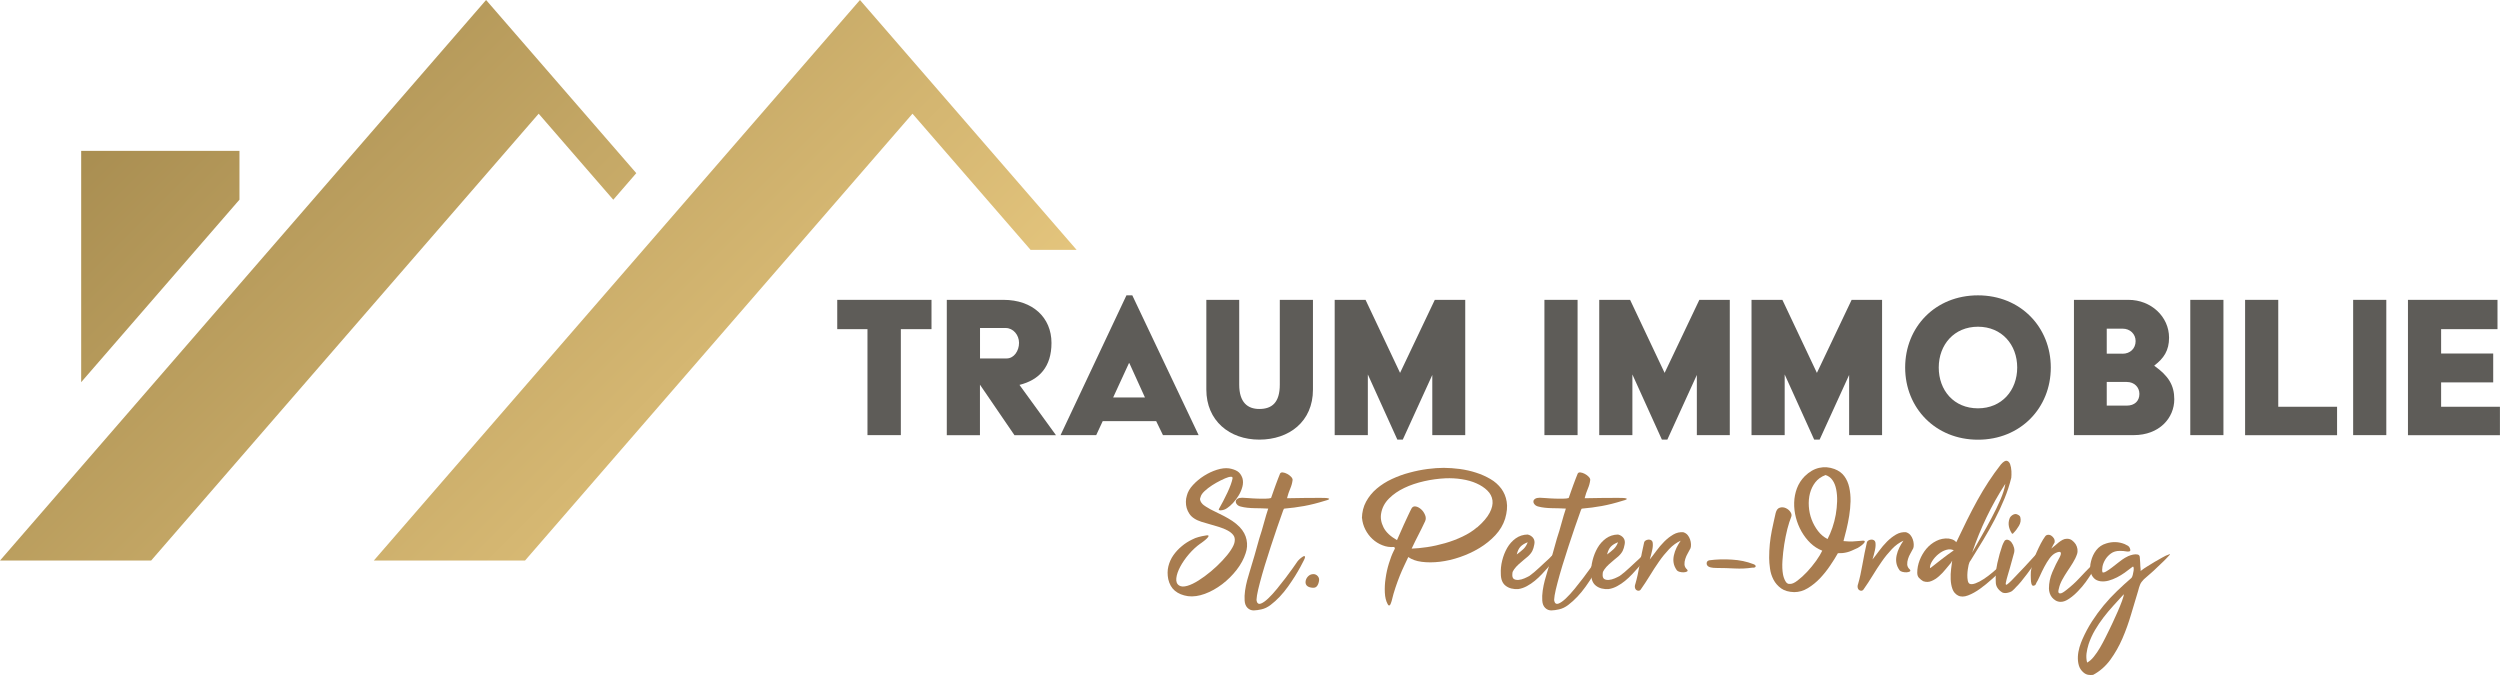 <svg xmlns="http://www.w3.org/2000/svg" xmlns:xlink="http://www.w3.org/1999/xlink" id="Ebene_2" viewBox="0 0 349.84 94.47"><defs><style>.cls-1{fill:url(#linear-gradient);}.cls-2{fill:#a87c4f;}.cls-3{fill:#5e5c58;}.cls-4{fill:url(#linear-gradient-3);}.cls-5{fill:url(#linear-gradient-2);}</style><linearGradient id="linear-gradient" x1="91.1" y1="96.31" x2="9.48" y2="14.69" gradientUnits="userSpaceOnUse"><stop offset="0" stop-color="#e4c57d"></stop><stop offset="1" stop-color="#a68b4f"></stop></linearGradient><linearGradient id="linear-gradient-2" x1="117.26" y1="70.15" x2="35.63" y2="-11.47" xlink:href="#linear-gradient"></linearGradient><linearGradient id="linear-gradient-3" x1="86.28" y1="101.13" x2="4.65" y2="19.51" xlink:href="#linear-gradient"></linearGradient></defs><g id="Logo"><polygon class="cls-1" points="85.82 27.95 89.04 24.23 68.02 0 0 78.44 21.15 78.44 75.38 15.91 85.82 27.95"></polygon><polygon class="cls-5" points="150.66 34.97 120.34 0 52.31 78.44 73.47 78.44 127.69 15.91 144.22 34.97 150.66 34.97"></polygon><polygon class="cls-4" points="33.51 27.94 33.51 21.11 11.36 21.11 11.36 53.48 33.51 27.94"></polygon><path class="cls-3" d="m121.39,46.06h-4.23v-4.1h13.19v4.1h-4.29v14.83h-4.67v-14.83Z"></path><path class="cls-3" d="m132.5,41.96h7.92c4.07,0,6.72,2.46,6.72,6.03,0,3.31-1.67,5.17-4.48,5.87l5.11,7.04h-5.81l-4.83-7.07v7.07h-4.64v-18.93Zm8.36,8.2c1.04,0,1.74-1.07,1.74-2.18s-.82-2.08-1.86-2.08h-3.6v4.26h3.72Z"></path><path class="cls-3" d="m157.63,41.33h.82l9.28,19.56h-4.99l-.95-1.96h-7.48l-.91,1.96h-4.99l9.22-19.56Zm2.59,14.29l-2.18-4.8h-.06l-2.21,4.8h4.45Z"></path><path class="cls-3" d="m168.8,41.96h4.61v11.86c0,2.52,1.2,3.41,2.81,3.41,1.76,0,2.87-.88,2.87-3.41v-11.86h4.64v12.56c0,4.48-3.34,7-7.51,7s-7.41-2.65-7.41-7v-12.56Z"></path><path class="cls-3" d="m186.77,41.96h4.32l4.83,10.22,4.86-10.22h4.26v18.93h-4.61v-8.42l-4.13,9.05h-.76l-4.13-9.12v8.49h-4.64v-18.93Z"></path><path class="cls-3" d="m216.12,41.96h4.64v18.93h-4.64v-18.93Z"></path><path class="cls-3" d="m223.79,41.96h4.32l4.83,10.22,4.86-10.22h4.26v18.93h-4.61v-8.42l-4.13,9.05h-.76l-4.13-9.12v8.49h-4.64v-18.93Z"></path><path class="cls-3" d="m245.1,41.96h4.32l4.83,10.22,4.86-10.22h4.26v18.93h-4.61v-8.42l-4.13,9.05h-.76l-4.13-9.12v8.49h-4.64v-18.93Z"></path><path class="cls-3" d="m276.79,41.33c5.96,0,10.19,4.45,10.19,10.1s-4.23,10.1-10.19,10.1-10.19-4.45-10.19-10.1,4.2-10.1,10.19-10.1Zm0,15.81c3.34,0,5.49-2.52,5.49-5.71s-2.15-5.71-5.49-5.71-5.49,2.52-5.49,5.71,2.11,5.71,5.49,5.71Z"></path><path class="cls-3" d="m290.21,41.96h7.64c3.15,0,5.68,2.34,5.68,5.3,0,1.77-.72,2.87-2.05,3.88v.06c1.96,1.39,2.78,2.71,2.78,4.67,0,2.62-2.08,5.02-5.68,5.02h-8.36v-18.93Zm6.81,7.54c1.07,0,1.83-.73,1.83-1.77,0-.98-.76-1.74-1.83-1.74h-2.21v3.5h2.21Zm.6,7.26c1.07,0,1.76-.63,1.76-1.64,0-.91-.69-1.67-1.76-1.67h-2.81v3.31h2.81Z"></path><path class="cls-3" d="m306.5,41.96h4.64v18.93h-4.64v-18.93Z"></path><path class="cls-3" d="m314.17,41.96h4.64v14.96h8.23v3.98h-12.87v-18.93Z"></path><path class="cls-3" d="m329.29,41.96h4.64v18.93h-4.64v-18.93Z"></path><path class="cls-3" d="m336.96,41.96h12.53v4.1h-7.89v3.41h7.29v4.04h-7.29v3.41h8.23v3.98h-12.87v-18.93Z"></path><path class="cls-2" d="m168,76.05c-.58.41-1.12.91-1.62,1.49s-.91,1.18-1.22,1.76c-.31.59-.5,1.12-.55,1.61s.08.83.41,1.03c.27.17.64.18,1.13.04s1.01-.4,1.57-.75c.56-.35,1.14-.78,1.73-1.27.59-.49,1.12-1,1.61-1.52.49-.52.89-1.01,1.2-1.49s.49-.88.52-1.21c.05-.34-.02-.64-.21-.88-.19-.24-.45-.45-.79-.63s-.72-.34-1.14-.47c-.42-.13-.85-.26-1.28-.38-.43-.12-.84-.24-1.23-.36-.39-.13-.72-.27-.99-.45-.3-.19-.53-.41-.7-.67-.17-.26-.3-.53-.38-.81s-.11-.57-.11-.87c0-.3.05-.58.13-.85.13-.52.41-1.02.86-1.5.45-.49.96-.91,1.54-1.28.58-.37,1.18-.65,1.81-.85.63-.2,1.19-.26,1.69-.2.47.08.86.21,1.17.4.31.19.55.51.71.96.11.38.11.78,0,1.2-.11.42-.28.83-.51,1.21-.23.38-.49.74-.79,1.06-.3.32-.58.57-.85.74-.12.09-.26.16-.4.21-.14.05-.27.08-.4.09-.13.02-.22,0-.29-.02-.07-.03-.09-.08-.06-.14.19-.33.39-.7.6-1.1.21-.41.41-.81.6-1.21s.34-.77.47-1.12c.12-.34.2-.62.24-.82.03-.17-.01-.27-.13-.28s-.26,0-.43.05c-.3.09-.65.24-1.07.45-.42.2-.82.44-1.22.69-.4.26-.75.53-1.06.82-.31.29-.49.56-.55.81-.08.16-.1.31-.06.45.04.14.1.27.19.39s.19.22.31.31c.12.09.22.16.32.22.42.27.85.5,1.27.69.42.2.83.4,1.23.61s.79.44,1.16.68.73.54,1.06.88c.5.53.82,1.12.95,1.76.13.64.09,1.28-.13,1.9-.25.78-.67,1.56-1.26,2.32-.59.76-1.27,1.43-2.03,2.01-.77.58-1.57,1.03-2.41,1.34s-1.63.42-2.36.33c-.75-.11-1.36-.36-1.83-.75s-.78-.94-.94-1.64c-.12-.63-.12-1.22.02-1.79.14-.56.37-1.08.7-1.55.33-.47.72-.89,1.18-1.27.45-.38.93-.68,1.43-.92.3-.16.6-.28.92-.36.31-.09.63-.15.94-.2.3-.06.45-.05.45.04s-.07.2-.21.34c-.14.14-.31.29-.5.43-.2.15-.33.25-.39.29Z"></path><path class="cls-2" d="m175.87,84.18c.1.3.29.39.58.28.29-.11.63-.35,1.01-.71s.79-.8,1.21-1.32.83-1.03,1.21-1.53c.38-.5.72-.96,1-1.36.28-.41.47-.67.56-.8.08-.13.17-.24.27-.35.1-.11.23-.23.39-.35.06-.05.14-.1.22-.15.08-.06.16-.08.22-.07s.09.06.08.15c0,.09-.07.25-.18.47-.09.19-.24.47-.45.86-.2.38-.46.81-.75,1.29-.3.48-.63.97-.99,1.48-.36.51-.75.98-1.16,1.42s-.84.82-1.27,1.15c-.43.33-.87.54-1.3.63-.39.09-.75.14-1.08.15-.33,0-.62-.11-.87-.36-.24-.24-.37-.57-.4-1.01-.03-.44-.01-.9.06-1.4.07-.49.17-.97.29-1.43.13-.46.23-.82.31-1.07.25-.81.49-1.62.72-2.41.23-.79.45-1.59.67-2.39.24-.71.45-1.43.65-2.17.2-.74.4-1.41.6-2.01-.31-.02-.63-.03-.96-.04l-.99-.02c-.33,0-.65-.03-.98-.06-.32-.03-.62-.09-.9-.16-.25-.06-.43-.16-.55-.31-.12-.14-.17-.28-.16-.42,0-.14.09-.26.24-.36.15-.1.37-.15.65-.15.17,0,.46.02.85.05.39.03.8.06,1.23.07.43.02.83.02,1.2.01.37,0,.61-.04.72-.08.05-.02.07-.04.07-.07.09-.28.2-.58.31-.89.11-.31.22-.62.33-.92.11-.3.21-.58.32-.85.1-.27.19-.49.27-.68.06-.14.19-.2.39-.18.2.02.4.09.61.2.21.11.4.25.55.41s.23.32.21.46c-.05.41-.16.81-.33,1.2-.17.39-.32.84-.45,1.34.99-.02,1.84-.03,2.55-.04s1.41-.01,2.08-.01c.22,0,.44,0,.66.01.22,0,.39.03.5.06s.15.07.08.13c-.06.06-.27.13-.61.22-.99.31-1.94.55-2.87.72-.92.16-1.83.29-2.73.36-.08.02-.11.03-.11.05,0,.02-.01.06-.06.14,0,.02,0,.03-.02.05-.02.02-.02.03-.02.05-.25.69-.52,1.47-.82,2.33-.3.86-.59,1.75-.89,2.66-.3.91-.58,1.8-.85,2.68-.27.88-.49,1.67-.68,2.39-.19.71-.33,1.31-.41,1.79s-.09.77-.01.88Z"></path><path class="cls-2" d="m183.7,82.25c-.67-.05-1.01-.31-1.01-.8.02-.3.13-.56.34-.78.21-.22.46-.33.76-.33.24,0,.43.09.59.26.16.17.23.37.21.59-.03.31-.12.57-.26.78s-.35.3-.63.28Z"></path><path class="cls-2" d="m190.58,72.52c.02-.86.21-1.64.59-2.33s.87-1.3,1.49-1.82c.62-.52,1.32-.97,2.12-1.34s1.61-.67,2.46-.89c.85-.23,1.69-.4,2.52-.51.83-.11,1.59-.16,2.28-.16s1.47.06,2.26.16c.78.11,1.54.28,2.25.51.72.23,1.39.53,2.01.89s1.12.81,1.52,1.34c.39.53.65,1.14.76,1.83.12.7.04,1.49-.22,2.39-.27.85-.72,1.61-1.36,2.3-.64.69-1.39,1.29-2.23,1.8-.85.51-1.75.93-2.71,1.26s-1.9.55-2.82.66c-.92.11-1.77.11-2.55.01-.78-.1-1.41-.33-1.88-.67-.19.41-.38.82-.59,1.25-.2.42-.4.88-.6,1.37-.2.49-.39,1.03-.59,1.61-.2.58-.38,1.22-.55,1.93-.03.09-.06.19-.1.29-.03.1-.07.18-.12.25-.05.06-.1.09-.16.08s-.13-.08-.19-.22c-.22-.41-.35-.93-.38-1.58-.03-.64,0-1.32.11-2.02.1-.71.25-1.39.46-2.07.2-.67.43-1.26.68-1.76.06-.09.11-.19.14-.28.03-.09,0-.18-.09-.26-.58.05-1.13-.03-1.64-.24-.52-.2-.98-.49-1.39-.87-.41-.38-.74-.82-1-1.33-.26-.51-.41-1.04-.46-1.59Zm16.12,1.29c.85-.74,1.43-1.42,1.76-2.06.33-.63.46-1.21.39-1.73s-.31-.98-.72-1.38c-.41-.4-.91-.73-1.52-1-.6-.27-1.28-.46-2.04-.58-.76-.12-1.52-.16-2.29-.13-.99.05-1.99.18-3,.41-1.01.23-1.94.54-2.77.94-.84.4-1.55.89-2.14,1.48-.59.59-.95,1.27-1.09,2.03-.13.66-.02,1.32.32,2s.97,1.27,1.89,1.79c.39-.91.71-1.63.96-2.17.25-.54.45-.96.59-1.27.14-.31.25-.53.32-.67.07-.14.14-.27.2-.38.14-.2.34-.27.6-.21.26.06.5.2.73.41.23.21.4.47.53.78.13.31.13.6,0,.88-.17.38-.34.72-.49,1.02-.16.31-.31.6-.45.89-.14.29-.29.59-.45.89-.16.31-.32.65-.49,1.02.63-.02,1.35-.09,2.17-.21s1.66-.31,2.5-.55c.85-.24,1.66-.55,2.44-.92.78-.37,1.47-.8,2.04-1.3Z"></path><path class="cls-2" d="m210.02,80.3c-.03-.6.03-1.21.19-1.86.16-.64.39-1.23.7-1.77.31-.54.71-.98,1.19-1.33.48-.34,1.04-.53,1.68-.54.33.08.58.24.77.49.18.25.23.56.15.92-.06.34-.15.64-.27.88-.12.24-.32.5-.6.76-.14.13-.34.29-.59.49s-.49.42-.73.63c-.24.22-.44.44-.61.67-.17.23-.26.42-.26.58-.05.41.02.67.19.79s.4.16.67.14c.27-.02.55-.1.83-.22.28-.13.51-.23.68-.33.2-.14.43-.32.68-.53.25-.21.5-.43.75-.67s.49-.46.73-.68c.24-.22.43-.4.59-.54.12-.13.24-.24.34-.35.1-.11.22-.2.37-.28.12-.03.22-.04.29-.02s.06.13-.03.35c-.13.27-.28.52-.46.75s-.37.47-.58.7c-.28.31-.58.64-.9.99-.32.35-.66.66-1.01.95-.35.29-.72.54-1.11.75s-.78.35-1.19.41c-.72.05-1.31-.1-1.77-.45-.46-.34-.69-.91-.69-1.69Zm3.76-4.42c-.42.16-.76.36-1,.61-.24.25-.42.62-.53,1.1.34-.25.65-.5.93-.76.27-.26.47-.58.6-.95Z"></path><path class="cls-2" d="m217.52,84.18c.1.3.29.39.58.28.29-.11.63-.35,1.01-.71s.79-.8,1.21-1.32.83-1.03,1.21-1.53c.38-.5.72-.96,1-1.36.28-.41.47-.67.56-.8.08-.13.17-.24.27-.35.1-.11.23-.23.39-.35.06-.05.14-.1.22-.15.08-.06.16-.08.22-.07s.09.06.08.15c0,.09-.07.25-.18.47-.09.19-.24.47-.45.86-.2.38-.46.81-.75,1.29-.3.48-.63.97-.99,1.48-.36.51-.75.98-1.16,1.42s-.84.82-1.27,1.15c-.43.33-.87.54-1.3.63-.39.09-.75.14-1.08.15-.33,0-.62-.11-.87-.36-.24-.24-.37-.57-.4-1.01-.03-.44-.01-.9.06-1.4.07-.49.17-.97.29-1.43.13-.46.23-.82.31-1.07.25-.81.49-1.62.72-2.41.23-.79.45-1.59.67-2.39.24-.71.45-1.43.65-2.17.2-.74.4-1.41.6-2.01-.31-.02-.63-.03-.96-.04l-.99-.02c-.33,0-.65-.03-.98-.06-.32-.03-.62-.09-.9-.16-.25-.06-.43-.16-.55-.31-.12-.14-.17-.28-.16-.42,0-.14.09-.26.24-.36.15-.1.37-.15.65-.15.17,0,.46.02.85.05.39.03.8.06,1.23.07.43.02.83.02,1.2.01.37,0,.61-.04.72-.08.05-.02.07-.04.07-.07.09-.28.2-.58.31-.89.11-.31.22-.62.33-.92.11-.3.21-.58.32-.85.1-.27.19-.49.27-.68.06-.14.19-.2.39-.18.2.02.4.09.61.2.21.11.4.25.55.41s.23.32.21.46c-.05.41-.16.81-.33,1.2-.17.39-.32.84-.45,1.34.99-.02,1.84-.03,2.55-.04s1.41-.01,2.08-.01c.22,0,.44,0,.66.01.22,0,.39.03.5.06s.15.07.08.13c-.06.06-.27.13-.61.22-.99.31-1.94.55-2.87.72-.92.16-1.83.29-2.73.36-.08.02-.11.03-.11.05,0,.02-.01.06-.06.14,0,.02,0,.03-.02.05-.02.02-.02.03-.02.05-.25.69-.52,1.47-.82,2.33-.3.86-.59,1.75-.89,2.66-.3.91-.58,1.8-.85,2.68-.27.88-.49,1.67-.68,2.39-.19.71-.33,1.31-.41,1.79s-.09.77-.01.88Z"></path><path class="cls-2" d="m222.66,80.3c-.03-.6.03-1.21.19-1.86.16-.64.39-1.23.7-1.77.31-.54.71-.98,1.19-1.33.48-.34,1.04-.53,1.68-.54.33.08.58.24.77.49.18.25.23.56.15.92-.06.34-.15.64-.27.88-.12.24-.32.5-.6.76-.14.13-.34.29-.59.49s-.49.42-.73.63c-.24.22-.44.44-.61.67-.17.23-.26.42-.26.58-.05.41.02.67.19.79s.4.16.67.14c.27-.02.55-.1.83-.22.28-.13.51-.23.68-.33.2-.14.43-.32.68-.53.25-.21.5-.43.75-.67s.49-.46.73-.68c.24-.22.43-.4.59-.54.12-.13.24-.24.34-.35.1-.11.22-.2.37-.28.12-.03.22-.04.29-.02s.06.13-.03.35c-.13.27-.28.52-.46.75-.18.24-.37.47-.58.7-.28.31-.58.64-.9.99-.32.35-.66.66-1.01.95-.35.29-.72.54-1.11.75s-.78.35-1.19.41c-.72.05-1.31-.1-1.77-.45-.46-.34-.69-.91-.69-1.69Zm3.76-4.42c-.42.16-.76.36-1,.61-.24.25-.42.62-.53,1.1.34-.25.65-.5.93-.76.27-.26.47-.58.6-.95Z"></path><path class="cls-2" d="m235.21,75.65c-.59.27-1.14.66-1.64,1.19s-.98,1.11-1.42,1.75c-.45.64-.88,1.31-1.3,2s-.85,1.33-1.27,1.93c-.12.14-.27.18-.45.12-.17-.06-.28-.18-.33-.36-.05-.18-.03-.37.05-.58.11-.38.22-.8.32-1.27.1-.47.2-.96.29-1.48.09-.52.19-1.03.29-1.55.1-.52.21-1.01.32-1.48.03-.13.11-.22.22-.29.12-.07.25-.11.39-.12s.27.02.37.08c.11.06.18.16.21.28.06.31.04.69-.06,1.13-.1.44-.21.87-.34,1.29.28-.34.59-.75.93-1.21.34-.46.7-.89,1.1-1.29s.82-.73,1.27-.99c.45-.26.91-.36,1.4-.32.25.08.45.21.6.39.15.18.26.38.34.61.08.23.12.45.13.67s-.01.41-.06.56c-.11.22-.24.46-.39.72-.15.26-.27.52-.35.79-.09.27-.12.53-.11.79.02.26.14.49.37.69.1.13.09.22-.02.28-.11.06-.26.1-.45.11-.19,0-.38-.01-.56-.06-.19-.05-.32-.12-.4-.21-.25-.35-.4-.69-.46-1.05s-.04-.71.04-1.07c.08-.36.2-.71.37-1.06s.37-.67.59-.99Z"></path><path class="cls-2" d="m245.25,79.43c-.85.13-1.68.16-2.49.12s-1.64-.07-2.49-.07c-.16,0-.32,0-.49-.02-.17-.02-.33-.04-.47-.08-.14-.04-.26-.1-.35-.19-.09-.09-.14-.2-.14-.34,0-.25.13-.4.4-.45,1-.13,2.04-.16,3.13-.09,1.08.06,2.08.27,3.01.63.22.08.33.18.32.31s-.15.19-.41.19Z"></path><path class="cls-2" d="m258.01,75.72c.5.05.91.06,1.23.05.32-.02.72-.05,1.19-.09.34-.05.52-.02.52.08s-.07.22-.22.36c-.15.14-.33.28-.53.41-.2.13-.34.21-.4.22-.27.13-.5.23-.71.32-.2.09-.41.16-.61.21-.2.05-.41.09-.61.11-.2.02-.43.02-.68.02-.28.5-.63,1.07-1.06,1.7-.42.63-.9,1.23-1.42,1.79-.53.56-1.1,1.02-1.72,1.4-.62.38-1.26.56-1.92.56-.75-.02-1.36-.19-1.82-.52-.46-.33-.82-.74-1.07-1.22s-.42-1-.49-1.55c-.08-.55-.12-1.05-.12-1.5,0-.66.03-1.3.09-1.93.06-.63.16-1.25.28-1.88.08-.41.16-.81.26-1.22s.19-.82.28-1.25c.11-.42.3-.67.59-.75.28-.08.55-.06.82.06.27.12.49.3.66.55s.2.49.09.73c-.17.41-.34.95-.52,1.63-.17.68-.32,1.41-.44,2.17-.12.77-.2,1.52-.25,2.27-.05.74-.02,1.37.07,1.89.06.36.18.69.34.98s.37.42.6.39c.28.03.65-.12,1.09-.46.45-.34.9-.75,1.35-1.23.45-.49.88-1,1.27-1.55s.67-1.02.85-1.41c-.61-.24-1.16-.59-1.65-1.06-.49-.47-.9-1.01-1.25-1.62s-.61-1.27-.79-1.96c-.18-.7-.26-1.39-.24-2.09.02-.7.15-1.36.39-2,.24-.63.6-1.19,1.08-1.68.64-.63,1.32-1.02,2.03-1.18.71-.16,1.42-.1,2.13.16.59.22,1.06.56,1.39,1.01s.56.98.69,1.58.19,1.23.18,1.92c-.02.68-.08,1.36-.19,2.04-.11.68-.24,1.33-.39,1.94s-.28,1.14-.41,1.6Zm-2.56-9.24c-.6.22-1.07.56-1.42,1.01-.35.45-.6.97-.75,1.54s-.2,1.18-.16,1.82c.04.64.17,1.26.39,1.84.22.59.52,1.12.89,1.61.37.49.82.86,1.34,1.13.25-.47.48-1,.68-1.59.2-.59.36-1.2.47-1.82.11-.63.17-1.25.19-1.86.02-.61-.03-1.17-.13-1.68-.1-.51-.27-.94-.52-1.29-.24-.35-.57-.59-.98-.72Z"></path><path class="cls-2" d="m266.38,75.65c-.59.27-1.14.66-1.64,1.19s-.98,1.11-1.42,1.75c-.45.64-.88,1.31-1.3,2s-.85,1.33-1.27,1.93c-.12.14-.27.18-.45.12-.17-.06-.28-.18-.33-.36-.05-.18-.03-.37.05-.58.11-.38.22-.8.32-1.27.1-.47.2-.96.29-1.48.09-.52.19-1.03.29-1.55.1-.52.21-1.01.32-1.48.03-.13.11-.22.22-.29.12-.07.25-.11.39-.12s.27.02.37.08c.11.06.18.16.21.28.06.31.04.69-.06,1.13-.1.44-.21.87-.34,1.29.28-.34.59-.75.93-1.21.34-.46.7-.89,1.1-1.29s.82-.73,1.27-.99c.45-.26.91-.36,1.4-.32.25.08.45.21.6.39.15.18.26.38.34.61.08.23.12.45.13.67s-.01.41-.06.56c-.11.22-.24.46-.39.72-.15.26-.27.52-.35.79-.09.27-.12.53-.11.79.02.26.14.49.37.69.1.13.09.22-.02.28-.11.06-.26.1-.45.11-.19,0-.38-.01-.56-.06-.19-.05-.32-.12-.4-.21-.25-.35-.4-.69-.46-1.05s-.04-.71.04-1.07c.08-.36.2-.71.37-1.06s.37-.67.59-.99Z"></path><path class="cls-2" d="m273.76,75.88s0-.05.02-.07c0-.02,0-.02.02-.02.49-1.03.97-2.03,1.45-3,.48-.96.96-1.89,1.46-2.79.49-.89,1.01-1.75,1.55-2.58.54-.83,1.12-1.64,1.73-2.42.34-.39.62-.56.83-.52.21.05.37.21.47.48s.16.6.18.98,0,.68-.02.92c-.24.97-.55,1.94-.95,2.91s-.85,1.94-1.35,2.9c-.5.96-1.04,1.92-1.62,2.88-.58.96-1.17,1.91-1.76,2.87-.08.09-.14.19-.18.29s-.07.22-.11.34c-.03.14-.07.34-.11.6-.04.26-.06.53-.07.81,0,.28.01.54.06.78.05.24.13.38.26.45.19.09.46.07.82-.06.36-.13.74-.33,1.15-.6.41-.27.82-.57,1.23-.92.42-.34.77-.67,1.07-.99.03-.03.08-.03.14.01.06.04.11.1.15.18.04.08.05.17.05.27,0,.1-.07.2-.18.29-.36.31-.8.71-1.33,1.19-.53.48-1.07.92-1.64,1.33-.57.41-1.13.72-1.68.93s-1.02.22-1.41.01c-.36-.19-.62-.49-.77-.9s-.23-.87-.25-1.36c-.02-.49,0-.98.06-1.46s.11-.86.15-1.14c-.03.03-.06.07-.08.13-.02.06-.05.11-.08.15-.22.25-.47.55-.75.9-.28.35-.59.68-.93.98s-.69.53-1.07.68c-.37.16-.76.16-1.15.02-.22-.13-.41-.28-.58-.46s-.25-.42-.25-.72c0-.58.11-1.17.34-1.76.23-.59.54-1.12.93-1.59.39-.46.85-.83,1.39-1.1.53-.27,1.11-.39,1.72-.34.17.03.35.07.53.13.18.06.33.15.46.29l.09.09Zm-3.69,3.55l.05.07c.53-.42,1.07-.84,1.61-1.26.54-.42,1.1-.83,1.68-1.23-.33-.16-.68-.18-1.07-.06s-.74.31-1.08.59c-.34.27-.62.59-.85.94-.23.35-.34.67-.34.95Zm10.55-11.73c-.99,1.52-1.86,3.08-2.63,4.68-.77,1.6-1.44,3.25-2.02,4.96.36-.66.79-1.41,1.28-2.26.49-.85.97-1.71,1.44-2.6.47-.88.89-1.75,1.25-2.58.36-.84.59-1.57.68-2.2Z"></path><path class="cls-2" d="m285.04,77.43l.28-.28h.02v.05c.03.36,0,.63-.09.81-.09.18-.14.28-.14.29-.16.24-.37.54-.63.9s-.55.74-.83,1.13c-.29.38-.57.74-.83,1.06-.27.32-.48.55-.63.69-.19.22-.39.42-.61.61-.08.06-.18.12-.32.17-.13.05-.27.08-.41.11-.14.02-.28.03-.41.01-.13-.02-.24-.05-.32-.12-.27-.17-.47-.38-.62-.62s-.22-.5-.22-.79c-.05-.86.03-1.74.22-2.64.2-.9.43-1.72.69-2.46.08-.22.19-.45.33-.68.14-.14.3-.18.49-.12.19.06.36.19.5.39s.26.44.33.72c.07.28.06.56-.04.85-.08.27-.15.52-.21.76-.06.24-.13.5-.21.76-.03.13-.08.31-.15.54s-.15.48-.22.74c-.08.26-.15.5-.21.74s-.1.42-.12.54c-.03.24.03.3.19.19.16-.11.37-.3.63-.56.64-.66,1.25-1.3,1.83-1.92.58-.62,1.15-1.24,1.72-1.87Zm-3.29-2.82c-.11.11-.19.11-.24,0-.2-.31-.34-.64-.4-.99-.06-.34-.03-.69.09-1.03.06-.2.2-.37.41-.51.21-.13.4-.18.58-.13.09.03.2.08.31.15s.18.15.21.25c.11.42.05.83-.18,1.22-.23.39-.49.74-.79,1.03Z"></path><path class="cls-2" d="m284.94,81.64c-.06.13-.11.2-.14.23-.25.17-.42.13-.52-.14-.03-.13-.06-.24-.07-.35-.02-.11-.02-.23-.02-.35-.02-.35-.02-.69,0-1.03.05-.39.14-.82.28-1.28.14-.46.31-.92.5-1.38.2-.45.4-.88.61-1.28s.41-.72.6-.98c.09-.14.22-.22.39-.24.16-.02.33.02.48.12s.28.23.38.4c.09.17.12.37.07.59-.02.02-.05.06-.09.14-.05.08-.09.16-.14.26-.05.09-.1.18-.14.27-.05.09-.08.14-.09.15.17-.13.34-.27.52-.42s.35-.31.53-.45c.18-.14.37-.26.55-.36.19-.1.39-.15.61-.15.27,0,.5.07.7.22.2.15.37.33.51.54.13.21.21.44.25.68.03.24.02.47-.05.69-.14.42-.34.83-.59,1.23s-.5.8-.77,1.19c-.26.39-.5.79-.72,1.19-.22.4-.38.81-.47,1.23-.09.33-.1.53-.01.61s.2.09.34.05c.14-.05.28-.13.43-.24.15-.11.25-.19.32-.24.64-.5,1.25-1.05,1.81-1.66.56-.6,1.12-1.18,1.67-1.73.47-.47.76-.72.88-.76.12-.04.13.04.05.24s-.23.46-.42.79c-.2.33-.37.62-.53.87-.19.31-.45.69-.77,1.14s-.69.88-1.09,1.29c-.4.42-.81.77-1.24,1.06-.42.29-.81.44-1.17.44-.27,0-.5-.06-.71-.18-.2-.12-.37-.26-.52-.44-.14-.17-.25-.37-.32-.59-.07-.22-.11-.44-.11-.66,0-.78.16-1.55.48-2.3s.66-1.44,1.02-2.07c.17-.33.22-.56.14-.68s-.31-.1-.68.07c-.31.14-.6.4-.87.76s-.51.77-.74,1.2c-.23.43-.43.86-.62,1.28-.19.42-.36.76-.52,1.01Z"></path><path class="cls-2" d="m294.18,80.06c.09.09.27.07.53-.08s.54-.34.85-.58c.3-.24.62-.48.95-.74.33-.26.61-.46.85-.6.09-.06.25-.14.46-.24.21-.09.43-.16.66-.21s.44-.05.62-.02c.19.03.3.14.33.33.03.28.05.56.06.85,0,.28.03.58.06.89v.24c.31-.24.64-.46.98-.67.34-.21.66-.41.98-.6.36-.2.71-.4,1.05-.6s.68-.36,1.05-.48l.05.02v.02s-.05.06-.06.07c0,.02-.03.04-.06.07-.28.31-.56.6-.83.86-.28.26-.55.52-.83.79-.33.33-.64.61-.93.86-.29.24-.61.52-.95.83-.25.25-.43.5-.53.75s-.19.54-.27.87c-.31,1.02-.64,2.11-.98,3.27-.34,1.16-.74,2.28-1.21,3.37s-1.04,2.09-1.7,3c-.67.91-1.47,1.61-2.41,2.11-.24.03-.47.03-.69-.01s-.44-.14-.65-.32c-.33-.28-.55-.62-.66-1.01-.11-.39-.15-.8-.13-1.23.02-.43.1-.86.22-1.28.13-.42.26-.79.4-1.1.39-.89.84-1.74,1.35-2.53s1.06-1.54,1.64-2.24,1.21-1.38,1.87-2.01c.66-.63,1.33-1.25,2.02-1.84.06-.06.12-.2.18-.41.05-.21.09-.41.12-.61s.02-.35-.01-.47c-.03-.12-.11-.11-.24.01-.31.25-.65.5-1,.75s-.72.47-1.09.66-.76.34-1.15.45-.78.14-1.17.09c-.36-.06-.64-.19-.85-.39-.2-.2-.35-.42-.44-.68s-.13-.54-.13-.85.04-.6.12-.88c.14-.58.38-1.1.73-1.55s.81-.77,1.39-.94c.89-.28,1.75-.25,2.59.09.17.08.33.16.46.24.13.08.22.2.27.35.15.35.03.49-.38.45-.17-.03-.35-.05-.53-.07-.18-.02-.35-.02-.51-.02-.49,0-.9.12-1.23.36s-.6.53-.8.86c-.2.33-.33.66-.39.99-.06.33-.06.59,0,.78Zm3.03,3.08c-.49.53-.98,1.07-1.47,1.61s-.96,1.09-1.39,1.66c-.43.56-.83,1.16-1.19,1.77-.36.62-.66,1.27-.89,1.96-.14.45-.24.89-.29,1.3s-.03.84.08,1.28c.31-.16.63-.43.94-.82.31-.39.61-.82.88-1.29.27-.47.52-.93.74-1.38s.4-.81.54-1.09c.11-.22.28-.57.5-1.05.23-.48.45-.98.68-1.5.23-.53.43-1.02.6-1.48.17-.46.26-.79.26-.98Z"></path></g></svg>